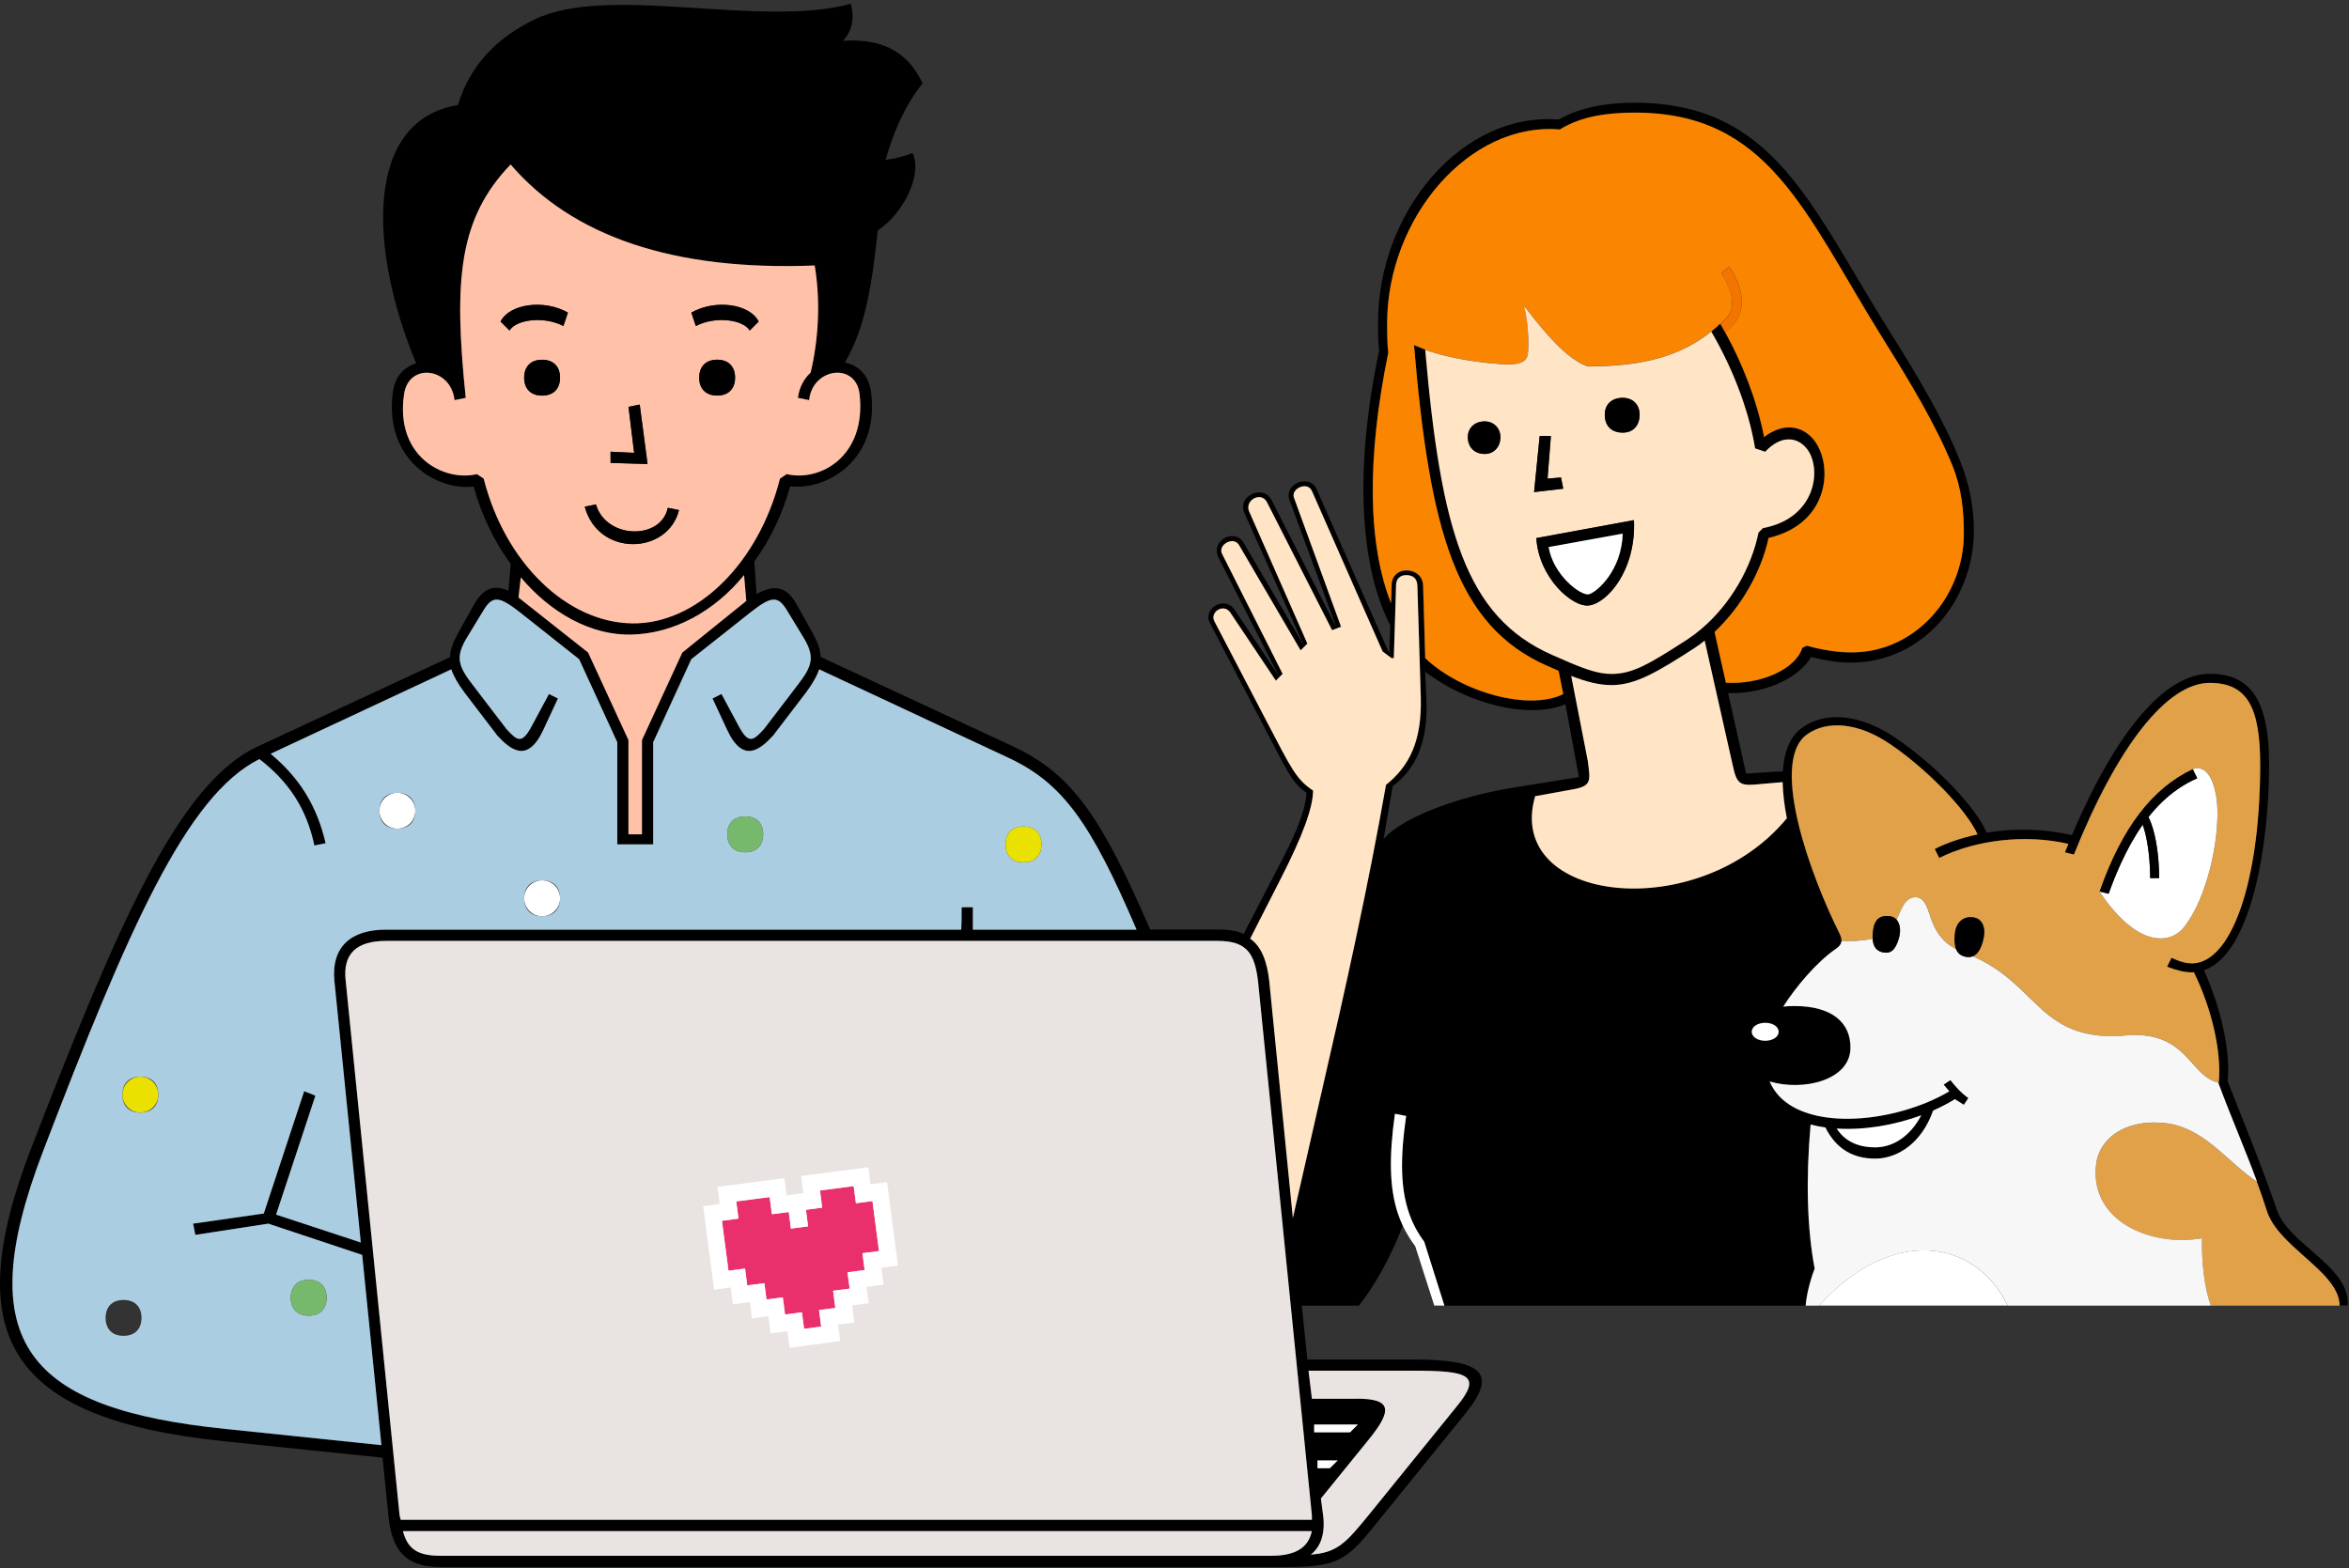 <svg width="349" height="233" viewBox="0 0 349 233" fill="none" xmlns="http://www.w3.org/2000/svg">
<rect x="0" y="0" width="349" height="233" fill="#333333" stroke="none"/>
<g clip-path="url(#clip0)">
<path d="M169 153H70V217H169V153Z" fill="#E9E4E2"/>
<path d="M339.242 183.711C338.125 182.504 337.215 181.225 336.792 179.829C336.339 178.411 335.856 177.002 335.342 175.605C330.829 172.704 327.352 167.138 320.957 166.831C315.453 166.498 311.958 169.335 311.454 172.83C310.283 181.496 319.623 185.333 327.127 184C327.127 187.666 327.46 191.17 328.46 194.007H347.628C347.628 190.26 342.521 187.269 339.242 183.711Z" fill="#E1A148"/>
<path d="M338.377 180.047C338.35 179.975 338.323 179.894 338.296 179.822C336.125 173.489 333.459 166.986 330.964 160.645C331.432 156.249 329.982 149.782 327.442 144.17C334.423 141.801 337.125 125.794 337.125 113.625C337.125 104.122 334.459 100.123 328.288 100.123C321.641 100.123 314.39 108.689 307.832 124.101C303.815 123.146 299.347 123.029 295.168 123.723C293.474 119.795 287.394 113.535 281.602 109.626C276.432 106.122 271.262 105.627 267.767 108.122C265.92 109.419 265.055 111.752 264.884 114.634C262.939 114.67 261.858 114.814 259.426 114.958L256.75 102.978C262.074 103.15 267.154 100.853 269.091 97.618C271.09 98.123 273.09 98.457 274.928 98.457C285.764 98.457 293.267 89.116 293.267 78.784C293.267 75.451 292.6 71.947 291.267 68.614C288.763 62.282 284.935 55.941 280.765 49.275C268.929 30.432 263.596 15.263 242.753 15.263C238.753 15.263 234.754 15.929 231.583 17.767C217.243 16.596 204.741 31.44 204.741 47.942C204.741 49.275 204.741 50.78 204.912 52.112C201.291 69.047 201.894 83.873 206.551 92.917L206.416 97.124L195.58 72.614C194.58 70.444 190.743 71.776 191.581 74.28L198.58 93.286L188.906 74.28C187.735 71.947 183.735 73.614 184.906 76.28L193.743 95.952L184.744 80.612C183.411 78.442 179.745 80.279 181.078 82.946L190.077 100.618L190.581 100.114L181.582 82.279C180.916 80.946 183.249 79.613 184.087 80.946L193.256 96.619L193.842 96.034L194.256 95.619L185.591 75.947C184.924 74.28 187.428 72.947 188.257 74.614L197.931 93.619L198.625 93.359L199.264 93.115L192.265 73.938C191.761 72.605 194.265 71.434 194.932 72.938L205.434 96.781L206.236 97.385L206.768 97.781H207.101L207.335 90.287L207.434 86.945C207.434 85.945 208.101 85.441 208.938 85.441C209.938 85.441 210.605 85.945 210.605 87.107L211.109 103.609C211.28 110.112 209.443 113.778 205.939 116.616C203.273 131.785 199.94 146.791 196.436 161.96L192.103 180.966L188.599 145.791C188.266 142.792 187.428 140.621 185.762 139.459L190.266 130.623C193.598 124.119 195.103 119.949 195.103 117.453C192.599 115.787 191.932 114.283 188.266 107.284L180.429 92.277C179.763 90.944 181.763 89.611 182.762 90.944L189.599 101.114L190.104 100.609L183.438 90.602C181.934 88.432 178.601 90.44 179.772 92.602L187.608 107.608C190.941 113.941 191.941 116.445 194.112 117.778C193.941 121.282 191.275 126.281 189.608 129.452L184.771 138.783C183.771 138.279 182.438 138.117 180.934 138.117H170.881C163.675 121.48 159.343 115.066 150.587 110.941L121.907 97.601C121.907 96.43 121.403 95.268 120.574 93.764L118.241 89.594C116.575 86.756 114.575 87.089 112.404 88.26L112.071 83.423C114.404 80.253 116.242 76.424 117.404 72.253C122.907 72.92 130.744 68.254 129.411 58.247C129.077 55.662 127.438 54.239 125.519 53.869C128.663 48.618 129.609 41.736 130.411 34.242C134.41 31.576 137.076 25.739 135.581 22.739C133.743 23.406 132.915 23.577 131.582 23.739C132.752 19.569 134.581 15.407 137.085 12.399C134.581 7.066 130.248 5.733 125.249 6.066C126.753 4.4 126.916 2.562 126.42 0.563C112.918 4.229 90.408 -2.437 79.4 2.895C73.87 5.598 69.87 9.606 68.033 15.605C53.99 17.92 54.846 37.268 61.845 54.005C60.107 54.491 58.675 55.887 58.368 58.283C57.035 68.29 64.872 72.956 70.375 72.29C71.546 76.622 73.545 80.622 75.879 83.792L75.545 87.792C73.708 86.954 72.042 87.125 70.546 89.629L68.213 93.799C67.376 95.304 66.88 96.466 66.88 97.637L38.191 110.968C26.517 116.472 17.519 137.306 4.683 170.49C-6.153 198.503 1.179 210.835 33.363 214.168L56.837 216.6L57.702 225.175C58.206 230.345 60.206 232.84 65.367 232.84H191.41C199.075 232.84 200.246 231.669 204.912 225.841L217.748 210.006C222.585 204.007 220.252 202.007 209.911 202.007H194.238L193.409 194.009H201.912C204.011 191.306 206.38 187.397 208.416 182.146C208.126 181.518 207.87 180.874 207.65 180.218C206.434 176.48 206.344 171.895 207.245 165.5L208.911 165.833C207.984 172.219 208.101 176.669 209.335 180.245C209.862 181.771 210.619 183.208 211.578 184.506L214.577 194.009H268.262C268.433 191.838 269.262 189.343 269.595 188.505C268.478 182.596 268.28 175.318 268.992 167.094C269.694 167.283 270.433 167.427 271.19 167.535C272.865 170.886 275.486 172.165 278.594 172.165C281.882 172.165 285.503 169.895 287.196 165.022C288.312 164.534 289.393 163.968 290.43 163.329L291.763 164.167L292.429 163.167C291.258 162.329 290.43 161.329 289.763 160.501L288.763 161.167L289.601 162.167C288.528 162.798 287.411 163.352 286.259 163.824C281.863 165.644 276.702 166.563 272.288 166.148C271.235 166.058 270.192 165.874 269.172 165.599C266.262 164.797 263.965 163.221 262.912 160.699C267.839 162.185 274.919 160.555 274.919 155.664C274.919 151.997 272.252 149.493 266.587 149.493C266.01 149.493 265.461 149.52 264.929 149.574C266.767 146.692 269.865 142.963 272.757 140.99C273.261 140.657 273.513 140.315 273.568 139.936C273.577 139.9 273.577 139.873 273.577 139.837C273.604 139.486 273.477 139.108 273.252 138.648C271.072 134.28 268.568 128.145 267.208 122.534C266.515 119.669 266.109 116.94 266.199 114.652C266.289 112.175 266.956 110.211 268.424 109.14C271.424 106.969 276.09 107.302 280.927 110.644C286.331 114.346 292.159 120.345 293.789 123.984C291.511 124.461 289.349 125.182 287.43 126.146L288.097 127.479C293.483 124.786 300.969 123.903 307.283 125.389C307.112 125.803 306.941 126.218 306.769 126.641L308.102 126.974C314.606 110.806 321.938 101.465 328.279 101.465C333.783 101.465 335.783 104.969 335.783 113.634C335.783 129.407 332.198 141.314 326.883 142.954C326.471 143.08 326.043 143.143 325.613 143.143C324.947 143.143 323.947 142.972 322.614 142.305L321.947 143.638C323.28 144.143 324.451 144.476 325.613 144.476C325.721 144.476 325.829 144.476 325.937 144.467C328.658 150.025 330.027 156.357 329.64 160.681C329.631 160.753 329.631 160.816 329.622 160.879C329.622 160.915 329.613 160.942 329.613 160.978C331.423 165.896 333.54 170.715 335.332 175.588C335.849 176.985 336.333 178.393 336.783 179.813C337.206 181.209 338.116 182.488 339.233 183.695C342.511 187.262 347.619 190.253 347.619 193.982H348.79C348.952 192.198 348.132 190.622 346.88 189.154C344.232 186.037 339.647 183.371 338.377 180.047ZM285.458 165.725C283.827 168.833 281.278 170.49 278.612 170.49C276.738 170.49 274.36 169.995 272.892 167.698C276.945 167.959 281.458 167.202 285.458 165.725ZM257.435 113.634C258.102 116.805 258.606 116.805 261.939 116.472L264.866 116.219C264.902 117.895 265.127 119.705 265.497 121.579C252.355 137.549 223.504 134.226 228.097 118.309L233.601 117.309C236.601 116.805 236.267 115.976 235.934 113.139L233.457 100.438C235.772 101.33 237.609 101.798 239.438 101.798C242.942 101.798 246.104 99.961 251.778 96.295C252.301 95.952 252.807 95.582 253.292 95.187L257.435 113.634ZM208.92 84.792C207.749 84.792 206.75 85.63 206.75 86.962L206.659 89.674C203.237 81.009 202.993 68.245 206.245 52.455C206.074 50.951 206.074 49.455 206.074 48.122C206.074 32.449 218.243 18.109 231.745 19.28C234.916 17.28 238.915 16.776 242.915 16.776C262.758 16.776 268.091 31.611 279.594 50.122C283.764 56.788 287.592 63.129 290.096 69.299C291.43 72.632 291.763 75.965 291.763 79.306C291.763 88.638 284.593 96.979 275.09 96.979C273.09 96.979 270.757 96.646 268.424 95.979L267.758 96.313C266.767 99.447 261.687 101.771 256.408 101.492L254.724 93.944C258.732 90.197 261.669 84.972 262.749 79.974C272.09 77.802 272.424 68.633 269.253 65.138C267.587 63.3 264.92 62.805 262.083 64.975C261.02 59.499 258.84 54.013 256.309 49.42C256.075 48.985 255.831 48.555 255.579 48.131C255.21 48.474 254.832 48.807 254.454 49.122L254.436 49.14L254.255 49.302C257.093 54.139 259.759 60.472 260.759 66.642L262.263 67.146C264.596 64.642 266.929 64.976 268.262 66.48C270.766 69.146 270.1 76.983 261.93 78.487L261.263 79.153C260.245 84.252 257.192 89.728 252.769 93.475C252.132 94.021 251.461 94.527 250.76 94.989C245.095 98.655 242.591 100.159 239.42 100.159C237.618 100.159 235.817 99.564 233.169 98.448C232.385 98.114 231.529 97.745 230.584 97.322C217.748 91.656 214.082 78.82 211.749 52.005V51.978L210.082 51.311C212.415 78.821 216.252 92.989 229.926 98.997C230.502 99.249 231.043 99.483 231.565 99.709L232.259 103.168C227.26 105.672 217.252 102.996 211.749 97.835L211.415 87.161C211.415 85.63 210.253 84.792 208.92 84.792ZM206.912 116.805C210.578 114.139 212.244 109.806 211.911 103.636L211.74 99.799C217.739 104.465 227.08 106.969 232.583 104.636L234.583 115.472L225.242 116.976C218.576 117.976 209.073 120.813 205.57 124.642L206.912 116.805ZM71.871 71.119L70.871 70.452C65.871 71.623 58.701 67.786 60.035 58.616C60.701 53.779 67.033 54.616 67.538 59.454L69.204 59.121C67.367 41.448 68.204 32.449 75.87 24.441C85.04 35.115 100.046 40.277 121.052 39.448C121.871 44.375 121.727 49.942 120.448 55.364C119.475 56.256 118.764 57.517 118.557 59.121L120.223 59.454C120.727 54.617 127.222 53.788 127.726 58.616C128.726 67.786 121.889 71.623 116.89 70.452L115.89 71.119C112.72 83.621 103.55 92.791 93.885 92.629C84.211 92.466 75.041 83.63 71.871 71.119ZM87.373 96.96L77.032 88.79L77.365 85.791C81.869 91.123 87.868 94.456 93.867 94.294C100.037 94.123 106.036 90.961 110.54 85.458L110.873 89.295L101.37 96.96L95.371 109.967V123.974H93.371V109.967L87.373 96.96ZM33.525 212.34C4.017 209.34 -4.487 199.503 6.35 171.157C19.06 137.982 27.68 118.201 38.533 112.797L38.525 112.806C42.857 116.138 45.523 120.138 46.695 125.641L48.361 125.308C47.091 119.759 44.469 115.562 40.191 112.013L67.033 99.465C67.367 100.465 68.033 101.636 69.033 102.969L73.87 109.302C75.87 111.472 78.374 113.472 80.707 108.464L82.877 103.798L81.545 103.131L79.04 107.797C77.536 110.635 76.87 110.13 75.203 108.302L70.366 101.97C68.033 98.97 67.529 97.637 69.528 94.466L71.862 90.629C73.195 88.459 74.194 88.629 77.194 90.962L86.03 97.962L91.696 110.301V125.47H97.028V110.301L102.694 97.961L111.531 90.962C114.53 88.629 115.53 88.458 116.863 90.629L119.196 94.466C121.196 97.636 120.7 98.97 118.358 101.97L113.521 108.302C111.855 110.139 111.188 110.635 109.684 107.797L107.18 103.131L105.847 103.798L108.018 108.464C110.351 113.463 112.855 111.463 114.854 109.302L119.692 102.969C120.691 101.636 121.358 100.465 121.691 99.465L149.867 112.634C157.902 116.4 162.063 122.264 168.846 138.144H144.525V134.811H142.859C142.859 136.036 142.859 137.171 142.796 138.144H57.368C52.198 138.144 49.198 140.648 49.703 145.809L53.621 184.632L41.038 180.488L46.875 162.816L45.208 162.149L39.209 180.326L28.706 181.83L29.04 183.497L39.876 181.83L53.81 186.478L56.666 214.753L33.526 212.339L33.525 212.34ZM188.906 231.175H65.367C61.863 231.175 60.53 230.004 59.863 227.509H194.905C194.409 230.013 192.41 231.175 188.906 231.175ZM209.92 203.666C218.252 203.666 220.261 204.332 216.424 208.998L203.588 224.834C199.922 229.337 198.751 230.67 194.751 231.004C196.256 229.833 196.922 227.833 196.589 225.167L196.256 222.663L203.426 213.826C206.93 209.494 206.759 207.827 201.588 207.827H194.923L194.418 203.657H209.92V203.666ZM195.247 212.835V211.664H201.75L200.579 212.835H195.247ZM198.751 217.006L197.58 218.177H195.742V217.006H198.751ZM194.914 225.176V225.842H59.53L59.359 225.176L51.36 145.819C50.856 141.649 53.027 139.82 57.36 139.82H180.898C185.23 139.82 186.401 141.658 186.897 145.819L194.914 225.176ZM262.263 154.647C260.93 154.647 260.263 154.142 260.263 153.314C260.263 152.476 261.101 151.98 262.263 151.98C263.596 151.98 264.263 152.485 264.263 153.314C264.272 154.151 263.434 154.647 262.263 154.647Z" fill="black"/>
<path d="M278.243 139.476C278.225 139.169 278.243 138.836 278.279 138.476C278.45 136.476 279.45 135.972 280.783 136.143C281.207 136.197 281.54 136.377 281.792 136.665C282.522 135.062 283.035 133.305 284.621 133.305C285.458 133.305 286.125 133.972 286.62 135.638C287.485 138.512 288.71 140.025 290.638 141.025C290.413 140.466 290.367 139.719 290.458 138.809C290.629 136.809 291.962 136.143 293.124 136.305C294.628 136.476 295.123 137.971 294.628 139.809C294.295 141.034 293.808 141.808 293.133 142.097C299.474 144.88 301.699 149.267 305.833 151.861C307.239 152.744 308.86 153.419 310.941 153.752C312.076 153.933 313.346 154.023 314.796 153.978C323.362 152.789 324.848 157.752 327.731 159.968C328.298 160.4 328.911 160.733 329.649 160.886C329.658 160.823 329.658 160.751 329.667 160.688C330.055 156.356 328.686 150.032 325.965 144.475C325.857 144.483 325.749 144.486 325.641 144.484C324.47 144.484 323.308 144.15 321.975 143.646L322.642 142.313C323.975 142.979 324.974 143.151 325.641 143.151C326.071 143.151 326.5 143.087 326.911 142.961C332.226 141.322 335.811 129.423 335.811 113.642C335.811 104.977 333.811 101.473 328.307 101.473C321.975 101.473 314.634 110.813 308.13 126.982L306.797 126.649C306.968 126.225 307.14 125.811 307.311 125.397C300.996 123.91 293.511 124.793 288.125 127.486L287.458 126.153C289.377 125.19 291.538 124.469 293.817 123.992C292.187 120.343 286.359 114.353 280.955 110.651C276.118 107.319 271.452 106.985 268.452 109.147C266.984 110.219 266.317 112.183 266.227 114.66C266.146 116.948 266.542 119.677 267.236 122.541C268.605 128.153 271.1 134.287 273.28 138.656C273.505 139.115 273.631 139.494 273.604 139.845C274.947 139.899 276.757 139.791 278.243 139.476ZM325.785 114.299C327.956 113.462 329.289 116.299 329.451 120.136C329.622 125.469 327.785 133.639 324.452 137.809C322.119 140.646 317.12 140.313 311.95 132.477C315.282 122.974 319.786 117.137 325.785 114.299Z" fill="#E1A148"/>
<path d="M311.451 172.82C311.956 169.316 315.451 166.487 320.954 166.821C327.35 167.136 330.827 172.694 335.339 175.594C333.547 170.721 331.439 165.902 329.62 160.984C329.62 160.948 329.629 160.921 329.629 160.885C328.89 160.731 328.278 160.398 327.71 159.966C324.828 157.759 323.35 152.796 314.775 153.976C313.334 154.012 312.055 153.931 310.92 153.751C308.839 153.417 307.209 152.742 305.813 151.859C301.669 149.265 299.444 144.878 293.112 142.095C292.77 142.239 292.382 142.257 291.941 142.149C291.265 141.978 290.851 141.599 290.626 141.032C288.698 140.032 287.473 138.519 286.609 135.645C286.104 133.979 285.438 133.312 284.609 133.312C283.033 133.312 282.519 135.069 281.781 136.672C282.321 137.285 282.447 138.348 282.105 139.483C281.6 141.149 280.934 141.816 279.601 141.482C278.691 141.221 278.286 140.555 278.232 139.483C276.745 139.798 274.944 139.906 273.593 139.834C273.593 139.87 273.584 139.897 273.584 139.933C273.521 140.311 273.277 140.645 272.773 140.987C269.882 142.96 266.783 146.689 264.945 149.571C265.496 149.516 266.049 149.489 266.603 149.49C272.269 149.49 274.935 151.994 274.935 155.66C274.935 160.551 267.855 162.182 262.928 160.695C263.982 163.209 266.27 164.794 269.188 165.596C270.161 165.866 271.215 166.046 272.305 166.145C276.709 166.55 281.871 165.641 286.275 163.821C287.426 163.347 288.543 162.793 289.617 162.164L288.779 161.164L289.779 160.497C290.446 161.335 291.284 162.335 292.445 163.164L291.779 164.163L290.446 163.326C289.446 163.947 288.356 164.515 287.212 165.019C285.519 169.883 281.898 172.162 278.61 172.162C275.502 172.162 272.881 170.883 271.206 167.532C270.465 167.429 269.731 167.282 269.008 167.091C268.287 175.315 268.494 182.593 269.611 188.502C269.278 189.339 268.44 191.835 268.278 194.005H270.278C280.952 182.169 293.454 183.998 298.291 194.005H328.467C327.467 191.168 327.134 187.673 327.134 183.998C319.621 185.322 310.28 181.485 311.451 172.82Z" fill="#F7F7F7"/>
<path d="M324.449 137.811C327.782 133.64 329.619 125.471 329.448 120.138C329.277 116.301 327.944 113.473 325.782 114.301L326.449 115.634C325.404 116.094 324.431 116.634 323.521 117.274C321.9 118.4 320.468 119.796 319.198 121.408C319.351 121.705 319.495 122.03 319.621 122.39C320.369 124.435 320.783 127.452 320.783 130.47H319.45C319.45 127.858 319.144 125.408 318.675 123.633C318.582 123.264 318.471 122.9 318.342 122.543C317.108 124.291 316.036 126.245 315.072 128.353C314.413 129.812 313.812 131.296 313.271 132.803L311.938 132.469C317.117 140.315 322.116 140.648 324.449 137.811Z" fill="white"/>
<path d="M315.083 128.36C316.046 126.253 317.118 124.298 318.352 122.551C318.469 122.875 318.578 123.235 318.686 123.64C319.145 125.415 319.46 127.874 319.46 130.477H320.793C320.793 127.46 320.379 124.442 319.631 122.397C319.515 122.06 319.373 121.732 319.208 121.416C320.478 119.803 321.91 118.407 323.532 117.281C324.452 116.641 325.432 116.092 326.459 115.642L325.793 114.309C319.794 117.146 315.29 122.974 311.957 132.477L313.29 132.81C313.823 131.301 314.421 129.817 315.083 128.36Z" fill="black"/>
<path d="M270.27 194.002H298.283C293.446 183.995 280.934 182.157 270.27 194.002Z" fill="white"/>
<path d="M294.608 139.812C295.113 137.975 294.608 136.48 293.104 136.308C291.933 136.146 290.6 136.813 290.438 138.813C290.357 139.722 290.393 140.47 290.618 141.028C290.843 141.596 291.267 141.974 291.933 142.145C292.375 142.253 292.771 142.235 293.104 142.091C293.798 141.812 294.275 141.037 294.608 139.812Z" fill="black"/>
<path d="M211.75 97.798C217.253 102.969 227.252 105.635 232.26 103.131L231.566 99.672C231.044 99.456 230.503 99.212 229.927 98.96C216.253 92.961 212.425 78.784 210.083 51.274L211.75 51.941V51.968C213.993 52.77 217.767 53.724 223.081 54.103C225.252 54.273 226.585 53.932 226.918 52.932C227.071 52.472 227.117 51.373 227.062 50.085C226.99 48.572 226.783 46.78 226.423 45.428C227.423 46.717 228.675 48.347 230.053 49.869C231.873 51.905 233.926 53.761 235.926 54.427C244.222 54.427 249.834 52.869 254.445 49.095L254.463 49.077C254.851 48.761 255.22 48.437 255.589 48.086C258.094 46.248 257.76 43.916 255.761 40.583L256.932 39.583C259.418 43.555 259.598 46.879 256.328 49.373C258.859 53.968 261.039 59.444 262.102 64.93C264.939 62.76 267.605 63.263 269.272 65.092C272.443 68.596 272.109 77.766 262.768 79.927C261.688 84.927 258.742 90.142 254.743 93.898L256.427 101.446C261.706 101.726 266.786 99.402 267.777 96.267L268.443 95.934C270.776 96.6 273.109 96.934 275.109 96.934C284.612 96.934 291.782 88.602 291.782 79.261C291.782 75.928 291.448 72.595 290.115 69.254C287.611 63.084 283.783 56.751 279.613 50.076C268.11 31.566 262.777 16.73 242.934 16.73C238.934 16.73 234.935 17.235 231.764 19.235C218.262 18.064 206.093 32.404 206.093 48.077C206.093 49.41 206.093 50.914 206.264 52.409C203.012 68.199 203.247 80.963 206.678 89.629L206.768 86.917C206.768 85.584 207.768 84.747 208.939 84.747C210.272 84.747 211.443 85.584 211.443 87.079L211.75 97.799V97.798Z" fill="#FA8501"/>
<path d="M278.603 170.488C281.269 170.488 283.818 168.83 285.448 165.723C281.449 167.2 276.936 167.957 272.883 167.695C274.36 169.983 276.729 170.488 278.603 170.488Z" fill="white"/>
<path d="M278.27 138.473C278.234 138.843 278.225 139.176 278.234 139.473C278.288 140.545 278.693 141.212 279.603 141.473C280.936 141.806 281.603 141.14 282.107 139.473C282.449 138.329 282.323 137.275 281.783 136.663C281.522 136.371 281.163 136.185 280.774 136.14C279.441 135.969 278.441 136.474 278.27 138.473Z" fill="black"/>
<path d="M230.053 49.886C228.675 48.355 227.423 46.733 226.423 45.446C226.784 46.796 227 48.58 227.063 50.102C227.117 51.39 227.072 52.489 226.919 52.949C226.585 53.949 225.252 54.282 223.082 54.119C217.767 53.741 213.984 52.786 211.75 51.985C214.083 78.809 217.758 91.636 230.585 97.302C231.54 97.716 232.395 98.094 233.17 98.428C235.818 99.545 237.62 100.139 239.421 100.139C242.592 100.139 245.087 98.635 250.762 94.969C251.458 94.501 252.128 93.996 252.77 93.456C257.193 89.708 260.247 84.232 261.264 79.134L261.931 78.467C270.101 76.963 270.767 69.135 268.263 66.46C266.93 64.956 264.597 64.622 262.264 67.126L260.76 66.622C259.76 60.452 257.094 54.12 254.257 49.282L254.437 49.12C249.825 52.886 244.213 54.453 235.917 54.453C233.927 53.786 231.873 51.922 230.053 49.886ZM220.586 67.451C219.082 67.451 218.082 66.451 218.082 64.947C218.082 63.613 219.082 62.614 220.586 62.614C221.92 62.614 222.919 63.614 222.919 64.947C222.919 66.451 221.92 67.451 220.586 67.451ZM228.756 64.785H230.423L229.918 71.117L231.918 70.946L232.251 72.612L227.919 73.117L228.756 64.784V64.785ZM236.097 89.961C233.593 90.294 228.594 85.791 228.261 79.953L242.763 77.287C243.096 84.79 238.764 89.627 236.097 89.961ZM241.097 59.119C242.601 59.119 243.601 60.119 243.601 61.623C243.601 63.289 242.601 64.289 241.097 64.289C239.43 64.289 238.43 63.289 238.43 61.623C238.43 60.119 239.43 59.119 241.097 59.119Z" fill="#FFE4C6"/>
<path d="M251.761 96.295C246.095 99.961 242.925 101.799 239.421 101.799C237.592 101.799 235.755 101.331 233.44 100.439L235.917 113.14C236.25 115.977 236.583 116.806 233.584 117.31L228.08 118.31C223.487 134.226 252.338 137.55 265.48 121.58C265.11 119.706 264.885 117.896 264.849 116.22L261.922 116.472C258.589 116.806 258.084 116.806 257.418 113.635L253.265 95.187C252.788 95.584 252.284 95.953 251.761 96.295Z" fill="#FFE4C6"/>
<path d="M262.263 154.647C263.368 154.647 264.263 154.05 264.263 153.314C264.263 152.577 263.368 151.98 262.263 151.98C261.159 151.98 260.264 152.577 260.264 153.314C260.264 154.05 261.159 154.647 262.263 154.647Z" fill="white"/>
<path d="M256.932 39.613L255.761 40.613C257.761 43.946 258.094 46.279 255.59 48.116C255.833 48.54 256.076 48.963 256.319 49.404C259.598 46.909 259.418 43.594 256.932 39.614V39.613Z" fill="#F47400"/>
<path d="M241.096 64.28C242.6 64.28 243.6 63.28 243.6 61.614C243.6 60.109 242.6 59.109 241.096 59.109C239.43 59.109 238.43 60.109 238.43 61.614C238.43 63.28 239.43 64.28 241.096 64.28ZM228.26 79.955C228.593 85.792 233.592 90.296 236.096 89.963C238.763 89.629 243.095 84.793 242.762 77.289L228.26 79.955ZM236.096 88.296C234.925 88.63 230.764 85.459 230.097 81.297L241.105 79.297C240.924 84.792 237.258 87.963 236.096 88.297V88.296Z" fill="black"/>
<path d="M236.096 88.297C237.267 87.963 240.933 84.793 241.095 79.289L230.088 81.289C230.754 85.459 234.925 88.629 236.096 88.297Z" fill="white"/>
<path d="M231.927 70.955L229.927 71.118L230.423 64.785H228.756L227.928 73.117L232.26 72.622L231.927 70.955ZM220.586 62.617C219.082 62.617 218.082 63.617 218.082 64.95C218.082 66.454 219.082 67.454 220.586 67.454C221.919 67.454 222.919 66.454 222.919 64.95C222.919 63.617 221.919 62.617 220.586 62.617Z" fill="black"/>
<path d="M201.58 207.833C206.75 207.833 206.913 209.5 203.418 213.832L196.248 222.669L196.581 225.173C196.914 227.839 196.248 229.839 194.743 231.01C198.743 230.677 199.914 229.343 203.58 224.84L216.416 209.004C220.253 204.338 218.253 203.672 209.912 203.672H194.41L194.915 207.842H201.58V207.833Z" fill="#E9E4E2"/>
<path d="M209.342 180.238C208.108 176.662 207.991 172.212 208.919 165.825L207.252 165.492C206.352 171.888 206.442 176.472 207.658 180.211C207.874 180.877 208.126 181.517 208.423 182.138C208.93 183.207 209.546 184.222 210.261 185.165L213.098 194.001H214.603L211.603 184.498C210.63 183.206 209.867 181.768 209.342 180.238Z" fill="white"/>
<path d="M182.744 90.962C181.744 89.629 179.744 90.962 180.411 92.295L188.247 107.301C191.913 114.3 192.58 115.805 195.084 117.471C195.084 119.975 193.58 124.136 190.247 130.64L185.743 139.476C187.409 140.647 188.247 142.809 188.58 145.809L192.084 180.983L196.417 161.977C199.921 146.809 203.254 131.802 205.92 116.633C209.424 113.796 211.252 110.13 211.09 103.626L210.586 87.124C210.586 85.954 209.919 85.458 208.92 85.458C208.082 85.458 207.415 85.963 207.415 86.962L207.316 90.304L207.082 97.798H206.749L206.217 97.402L205.416 96.799L194.913 72.956C194.246 71.451 191.742 72.622 192.247 73.956L199.245 93.132L198.606 93.376L197.912 93.636L188.238 74.631C187.4 72.965 184.905 74.298 185.572 75.964L194.237 95.637L193.823 96.051L193.237 96.636L184.068 80.963C183.23 79.63 180.897 80.963 181.564 82.296L190.562 100.131L190.058 100.636L189.553 101.14L182.744 90.962Z" fill="#FFE4C6"/>
<path d="M201.75 211.672H195.246V212.834H200.579L201.75 211.672ZM197.58 218.166L198.751 217.004H195.742V218.166H197.58Z" fill="white"/>
<path d="M180.906 139.809H57.368C53.035 139.809 50.864 141.646 51.368 145.808L59.368 225.164L59.538 225.831H194.913V225.164L186.914 145.808C186.41 141.646 185.239 139.809 180.906 139.809ZM112.143 158.364L113.034 158.265L112.926 157.283L112.701 155.211L114.773 154.986L127.212 153.635L129.284 153.41L129.509 155.482L129.617 156.464L130.554 156.364L132.626 156.139L132.851 158.211L134.842 176.577L135.067 178.649L132.995 178.874L117.592 180.55L115.52 180.775L115.295 178.703L115.196 177.766L114.259 177.866L112.188 178.091L111.962 176.019L111.269 169.597L111.044 167.525L113.115 167.3L114.007 167.201L113.899 166.219L113.845 165.732L112.953 165.831L110.882 166.057L110.656 163.985L110.296 160.661L110.071 158.589L112.143 158.364ZM101.604 178.019L101.928 180.505L99.505 180.82L99.829 183.279L97.343 183.603L94.794 183.937L92.308 184.261L91.984 181.802H91.966L89.48 182.126L89.155 179.64L89.146 179.586L86.723 179.901L86.408 177.478L86.354 177.487L83.868 177.811L83.544 175.325V175.307L81.084 175.632L80.76 173.146L79.787 165.714L79.463 163.228L81.923 162.904L81.913 162.85L81.589 160.364L84.075 160.04L89.038 159.391L91.524 159.067L91.849 161.553L91.858 161.607H91.876L91.93 161.598L92.209 161.562L94.344 161.283L94.334 161.229L94.01 158.742L96.496 158.418L101.505 157.761L103.991 157.436L104.315 159.922L104.324 159.977L106.783 159.652L107.107 162.138L108.08 169.57L108.404 172.056L105.945 172.38V172.398L106.27 174.884L103.784 175.208L103.73 175.217L104.045 177.64L101.586 177.965L101.604 178.019ZM157.982 198.087C157.406 199.547 156.262 200.745 154.28 201.979C153.631 202.375 153.001 202.717 152.415 202.979C150.461 203.843 148.641 204.005 147.02 203.456C146.4 203.247 145.817 202.943 145.29 202.555L145.534 203.402L146.236 205.87L143.768 206.573L140.624 207.464L139.399 207.816L136.931 208.518L133.788 209.41L131.32 210.113L131.212 209.725L129.887 210.221L126.852 211.356L124.447 212.256L124.177 211.536C123.681 212.049 123.033 212.545 122.186 213.058L121.231 213.634C120.727 213.941 120.276 214.184 119.844 214.373C117.979 215.202 116.295 215.112 114.854 214.112C113.728 213.328 112.908 212.076 112.044 210.644L105.765 200.312L104.432 198.123L106.621 196.79L109.413 195.088L111.602 193.755L112.935 195.944L116.691 202.123L119.033 200.7L119.925 200.159L116.088 190.611L118.493 189.71L121.988 188.404L124.393 187.504L125.294 189.909L125.744 191.116L125.897 191.044L125.294 188.909L127.762 188.206L130.905 187.314L133.373 186.612L134.076 189.08L134.328 189.972L141.39 188.368V188.377L141.723 188.287C142.372 187.549 143.201 186.864 144.2 186.243C144.703 185.929 145.227 185.649 145.768 185.405C147.74 184.531 149.605 184.432 151.307 185.108C152.884 185.729 154.244 186.99 155.451 188.954C155.694 189.35 155.937 189.8 156.144 190.242L157.919 193.539C158.459 194.836 158.793 196.043 157.982 198.087ZM59.863 227.508C60.53 230.012 61.863 231.174 65.367 231.174H188.905C192.409 231.174 194.409 230.003 194.904 227.508H59.864H59.863Z" fill="#E9E4E2"/>
<path d="M39.857 181.823L29.021 183.489L28.688 181.823L39.191 180.319L45.19 162.141L46.856 162.808L41.019 180.481L53.603 184.624L49.685 145.802C49.18 140.631 52.189 138.136 57.35 138.136H142.814C142.877 137.163 142.877 136.028 142.877 134.803H144.543V138.136H168.864C162.072 122.265 157.91 116.401 149.885 112.627L121.709 99.457C121.376 100.458 120.709 101.629 119.709 102.962L114.872 109.294C112.873 111.465 110.369 113.464 108.036 108.456L105.865 103.79L107.198 103.124L109.702 107.79C111.206 110.627 111.873 110.123 113.539 108.294L118.376 101.962C120.709 98.962 121.214 97.629 119.214 94.458L116.881 90.621C115.548 88.451 114.548 88.621 111.549 90.955L102.712 97.954L97.046 110.294V125.463H91.714V110.294L86.048 97.954L77.212 90.954C74.212 88.622 73.212 88.451 71.879 90.621L69.546 94.459C67.546 97.629 68.042 98.962 70.384 101.962L75.221 108.294C76.887 110.132 77.554 110.627 79.058 107.79L81.562 103.124L82.896 103.79L80.725 108.456C78.392 113.455 75.888 111.456 73.888 109.294L69.051 102.962C68.051 101.629 67.385 100.458 67.051 99.458L40.21 112.005C44.48 115.554 47.11 119.752 48.38 125.3L46.713 125.634C45.543 120.13 42.876 116.131 38.543 112.798L38.553 112.789C27.707 118.193 19.078 137.974 6.368 171.149C-4.468 199.496 4.035 209.332 33.544 212.331L56.667 214.736L53.811 186.462L39.858 181.823H39.857ZM152.064 122.805C153.731 122.805 154.731 123.805 154.731 125.472C154.731 127.138 153.731 128.138 152.064 128.138C150.398 128.138 149.398 127.138 149.398 125.472C149.398 123.805 150.398 122.805 152.064 122.805ZM110.72 121.31C112.386 121.31 113.386 122.31 113.386 123.976C113.386 125.643 112.386 126.643 110.72 126.643C109.053 126.643 108.054 125.643 108.054 123.976C108.054 122.31 109.053 121.31 110.72 121.31ZM80.545 130.813C82.211 130.813 83.211 131.813 83.211 133.479C83.211 135.146 82.211 136.145 80.545 136.145C78.878 136.145 77.878 135.146 77.878 133.479C77.878 131.813 78.869 130.813 80.544 130.813H80.545ZM59.035 117.806C60.701 117.806 61.701 118.806 61.701 120.472C61.701 122.139 60.701 123.139 59.035 123.139C57.368 123.139 56.368 122.139 56.368 120.472C56.368 118.806 57.368 117.806 59.034 117.806H59.035ZM18.356 198.496C16.69 198.496 15.69 197.496 15.69 195.83C15.69 194.163 16.69 193.163 18.356 193.163C20.023 193.163 21.023 194.163 21.023 195.83C21.023 197.496 20.023 198.496 18.356 198.496ZM20.851 165.321C19.185 165.321 18.185 164.321 18.185 162.655C18.185 160.988 19.185 159.988 20.852 159.988C22.518 159.988 23.518 160.988 23.518 162.655C23.518 164.321 22.518 165.321 20.852 165.321H20.851ZM45.865 195.496C44.199 195.496 43.199 194.496 43.199 192.83C43.199 191.164 44.199 190.164 45.865 190.164C47.532 190.164 48.532 191.164 48.532 192.83C48.532 194.496 47.532 195.496 45.866 195.496H45.865Z" fill="#ABCDE1"/>
<path d="M152.065 128.137C153.731 128.137 154.731 127.137 154.731 125.471C154.731 123.805 153.731 122.805 152.065 122.805C150.398 122.805 149.398 123.805 149.398 125.471C149.398 127.137 150.398 128.137 152.065 128.137Z" fill="#EBE100"/>
<path d="M93.876 92.629C103.55 92.799 112.72 83.63 115.881 71.119L116.881 70.452C121.88 71.623 128.717 67.786 127.717 58.616C127.213 53.779 120.718 54.616 120.214 59.454L118.548 59.12C118.755 57.517 119.466 56.256 120.439 55.364C121.718 49.942 121.862 44.375 121.043 39.448C100.037 40.286 85.031 35.115 75.861 24.441C68.195 32.441 67.358 41.448 69.195 59.121L67.529 59.454C67.025 54.617 60.692 53.788 60.026 58.616C58.692 67.786 65.862 71.623 70.862 70.452L71.862 71.118C75.042 83.63 84.211 92.466 93.876 92.628V92.629ZM106.55 58.787C104.883 58.787 103.883 57.787 103.883 56.121C103.883 54.455 104.883 53.455 106.55 53.455C108.216 53.455 109.216 54.455 109.216 56.121C109.216 57.787 108.216 58.787 106.55 58.787ZM112.72 47.78L111.387 49.113C110.387 47.447 106.216 46.943 103.388 48.447L102.721 46.447C106.216 44.447 111.387 45.114 112.72 47.78ZM90.714 67.12L94.218 67.281L93.381 60.445L95.047 60.111L96.217 68.948L90.714 68.777V67.119V67.12ZM88.544 74.956C90.048 80.126 98.218 80.288 99.218 75.46L100.884 75.794C99.218 82.459 88.877 82.792 86.877 75.289L88.543 74.956H88.544ZM75.707 49.113L74.374 47.78C75.707 45.114 80.877 44.447 84.381 46.447L83.715 48.447C80.877 46.951 76.707 47.447 75.707 49.113ZM77.869 56.121C77.869 54.455 78.869 53.455 80.535 53.455C82.201 53.455 83.201 54.455 83.201 56.121C83.201 57.787 82.201 58.787 80.535 58.787C78.868 58.787 77.869 57.787 77.869 56.121Z" fill="#FFC2A9"/>
<path d="M110.721 126.641C112.387 126.641 113.387 125.641 113.387 123.975C113.387 122.308 112.387 121.309 110.721 121.309C109.055 121.309 108.055 122.308 108.055 123.975C108.055 125.641 109.055 126.641 110.721 126.641Z" fill="#77B96C"/>
<path d="M111.387 49.114L112.72 47.781C111.387 45.115 106.217 44.448 102.713 46.448L103.379 48.448C106.217 46.952 110.387 47.448 111.387 49.114Z" fill="black"/>
<path d="M95.38 123.973V109.967L101.379 96.96L110.882 89.294L110.549 85.457C106.045 90.961 100.046 94.122 93.876 94.293C87.877 94.465 81.869 91.123 77.374 85.79L77.041 88.79L87.373 96.96L93.372 109.967V123.973H95.38Z" fill="#FFC2A9"/>
<path d="M106.549 53.445C104.883 53.445 103.883 54.445 103.883 56.112C103.883 57.778 104.883 58.778 106.549 58.778C108.215 58.778 109.215 57.778 109.215 56.112C109.215 54.445 108.215 53.445 106.549 53.445ZM100.884 75.791L99.217 75.457C98.217 80.295 90.047 80.124 88.543 74.953L86.877 75.286C88.877 82.79 99.217 82.456 100.884 75.791ZM95.047 60.121L93.381 60.454L94.21 67.291L90.715 67.12V68.786L96.209 68.957L95.047 60.121ZM83.707 48.447L84.373 46.447C80.869 44.448 75.707 45.115 74.365 47.781L75.698 49.114C76.708 47.448 80.878 46.952 83.706 48.448L83.707 48.447ZM83.211 56.119C83.211 54.453 82.211 53.453 80.545 53.453C78.879 53.453 77.879 54.453 77.879 56.119C77.879 57.786 78.879 58.786 80.545 58.786C82.211 58.786 83.211 57.786 83.211 56.119Z" fill="black"/>
<path d="M80.545 136.145C81.252 136.145 81.93 135.864 82.43 135.364C82.931 134.864 83.212 134.186 83.212 133.478C83.212 132.771 82.931 132.093 82.43 131.593C81.93 131.093 81.252 130.812 80.545 130.812C79.838 130.812 79.16 131.093 78.659 131.593C78.159 132.093 77.879 132.771 77.879 133.478C77.879 134.186 78.159 134.864 78.659 135.364C79.16 135.864 79.838 136.145 80.545 136.145ZM59.035 123.137C59.742 123.137 60.42 122.856 60.92 122.356C61.421 121.856 61.702 121.178 61.702 120.47C61.702 119.763 61.421 119.085 60.92 118.585C60.42 118.085 59.742 117.804 59.035 117.804C58.328 117.804 57.65 118.085 57.15 118.585C56.649 119.085 56.368 119.763 56.368 120.47C56.368 121.178 56.649 121.856 57.15 122.356C57.65 122.856 58.328 123.137 59.035 123.137Z" fill="white"/>
<path d="M45.865 190.16C44.199 190.16 43.199 191.16 43.199 192.826C43.199 194.493 44.199 195.493 45.865 195.493C47.532 195.493 48.532 194.493 48.532 192.826C48.532 191.16 47.532 190.16 45.866 190.16H45.865Z" fill="#77B96C"/>
<path d="M20.854 165.321C21.561 165.321 22.239 165.04 22.739 164.54C23.24 164.04 23.52 163.362 23.52 162.655C23.52 161.947 23.24 161.269 22.739 160.769C22.239 160.269 21.561 159.988 20.854 159.988C20.147 159.988 19.469 160.269 18.968 160.769C18.468 161.269 18.188 161.947 18.188 162.655C18.188 163.362 18.468 164.04 18.968 164.54C19.469 165.04 20.147 165.321 20.854 165.321Z" fill="#EBE100"/>
<path d="M116.143 163.39L115.819 160.382L124.439 159.445L125.043 165.012L115.972 165.994L116.305 169.047L113.342 169.371L114.036 175.794L117.044 175.47L117.368 178.478L132.771 176.803L130.781 158.436L127.772 158.761L127.439 155.707L114.999 157.058L115.333 160.112L112.369 160.436L112.729 163.76L116.143 163.39ZM126.025 174.082L120.413 174.695L119.8 169.083L125.412 168.471L126.025 174.082Z" fill="#E9E4E2"/>
<path d="M110.656 163.989L110.881 166.061L112.953 165.835L113.844 165.736L113.899 166.223L114.007 167.205L113.115 167.304L111.043 167.529L111.268 169.601L111.962 176.023L112.187 178.095L114.259 177.87L115.196 177.77L115.295 178.707L115.52 180.779L117.592 180.554L132.995 178.878L135.066 178.653L134.841 176.581L132.85 158.215L132.625 156.143L130.553 156.369L129.617 156.468L129.509 155.486L129.283 153.414L127.212 153.639L114.772 154.99L112.701 155.216L112.926 157.287L113.034 158.269L112.142 158.368L110.07 158.593L110.296 160.665L110.656 163.989ZM115.331 160.116L114.997 157.062L127.437 155.711L127.77 158.765L130.779 158.44L132.769 176.807L117.366 178.482L117.042 175.474L114.034 175.798L113.34 169.375L116.304 169.051L115.97 165.998L125.041 165.016L124.437 159.449L115.817 160.386L116.141 163.394L112.728 163.764L112.367 160.44L115.331 160.116Z" fill="#E9E4E2"/>
<path d="M125.422 168.476L119.807 169.086L120.417 174.701L126.032 174.091L125.422 168.476Z" fill="#E9E4E2"/>
<path d="M130.604 185.897L129.631 178.475L127.172 178.79L126.839 176.25L121.831 176.899L122.164 179.448L119.741 179.763L120.065 182.231L117.516 182.564L117.201 180.096L114.697 180.43L114.364 177.88L109.391 178.529L109.725 181.078L107.265 181.402L108.238 188.825L110.698 188.5L111.031 191.004L113.571 190.671L113.886 193.094L116.309 192.779L116.643 195.319L119.147 194.995L119.471 197.454L122.011 197.12L121.696 194.661L124.11 194.346L123.776 191.797L126.245 191.482L125.92 189.059L128.469 188.725L128.145 186.221L130.604 185.897Z" fill="#EA2F6D"/>
<path d="M128.739 191.218L128.793 191.209L131.279 190.885L130.955 188.399V188.381L133.414 188.057L133.09 185.571L132.117 178.139L131.793 175.653L129.333 175.978L129.324 175.924L129 173.438L126.514 173.762L121.506 174.419L119.02 174.744L119.344 177.23L119.354 177.284L117.218 177.563L116.939 177.599L116.885 177.608H116.867L116.858 177.554L116.534 175.068L114.048 175.392L109.085 176.041L106.598 176.365L106.923 178.851L106.932 178.905L104.472 179.229L104.797 181.715L105.77 189.147L106.094 191.633L108.554 191.308V191.326L108.877 193.813L111.363 193.488L111.418 193.479L111.733 195.902L114.156 195.587L114.165 195.641L114.489 198.127L116.975 197.803H116.993L117.317 200.262L119.804 199.938L122.353 199.604L124.839 199.28L124.514 196.821L126.937 196.506L126.613 194.02L126.604 193.966L129.063 193.641L128.739 191.218ZM125.92 189.057L126.235 191.48L123.775 191.804L124.109 194.353L121.686 194.668L122.01 197.127L119.461 197.461L119.137 195.002L116.633 195.326L116.3 192.777L113.876 193.092L113.561 190.669L111.012 191.002L110.688 188.498L108.228 188.822L107.256 181.391L109.716 181.067L109.382 178.518L114.345 177.869L114.678 180.418L117.182 180.094L117.507 182.553L120.056 182.22L119.731 179.761L122.155 179.446L121.821 176.896L126.829 176.239L127.163 178.788L129.622 178.464L130.595 185.895L128.135 186.219L128.46 188.723L125.92 189.057Z" fill="white"/>
</g>
<defs>
<clipPath id="clip0">
<rect width="349" height="233" fill="white"/>
</clipPath>
</defs>
</svg>
